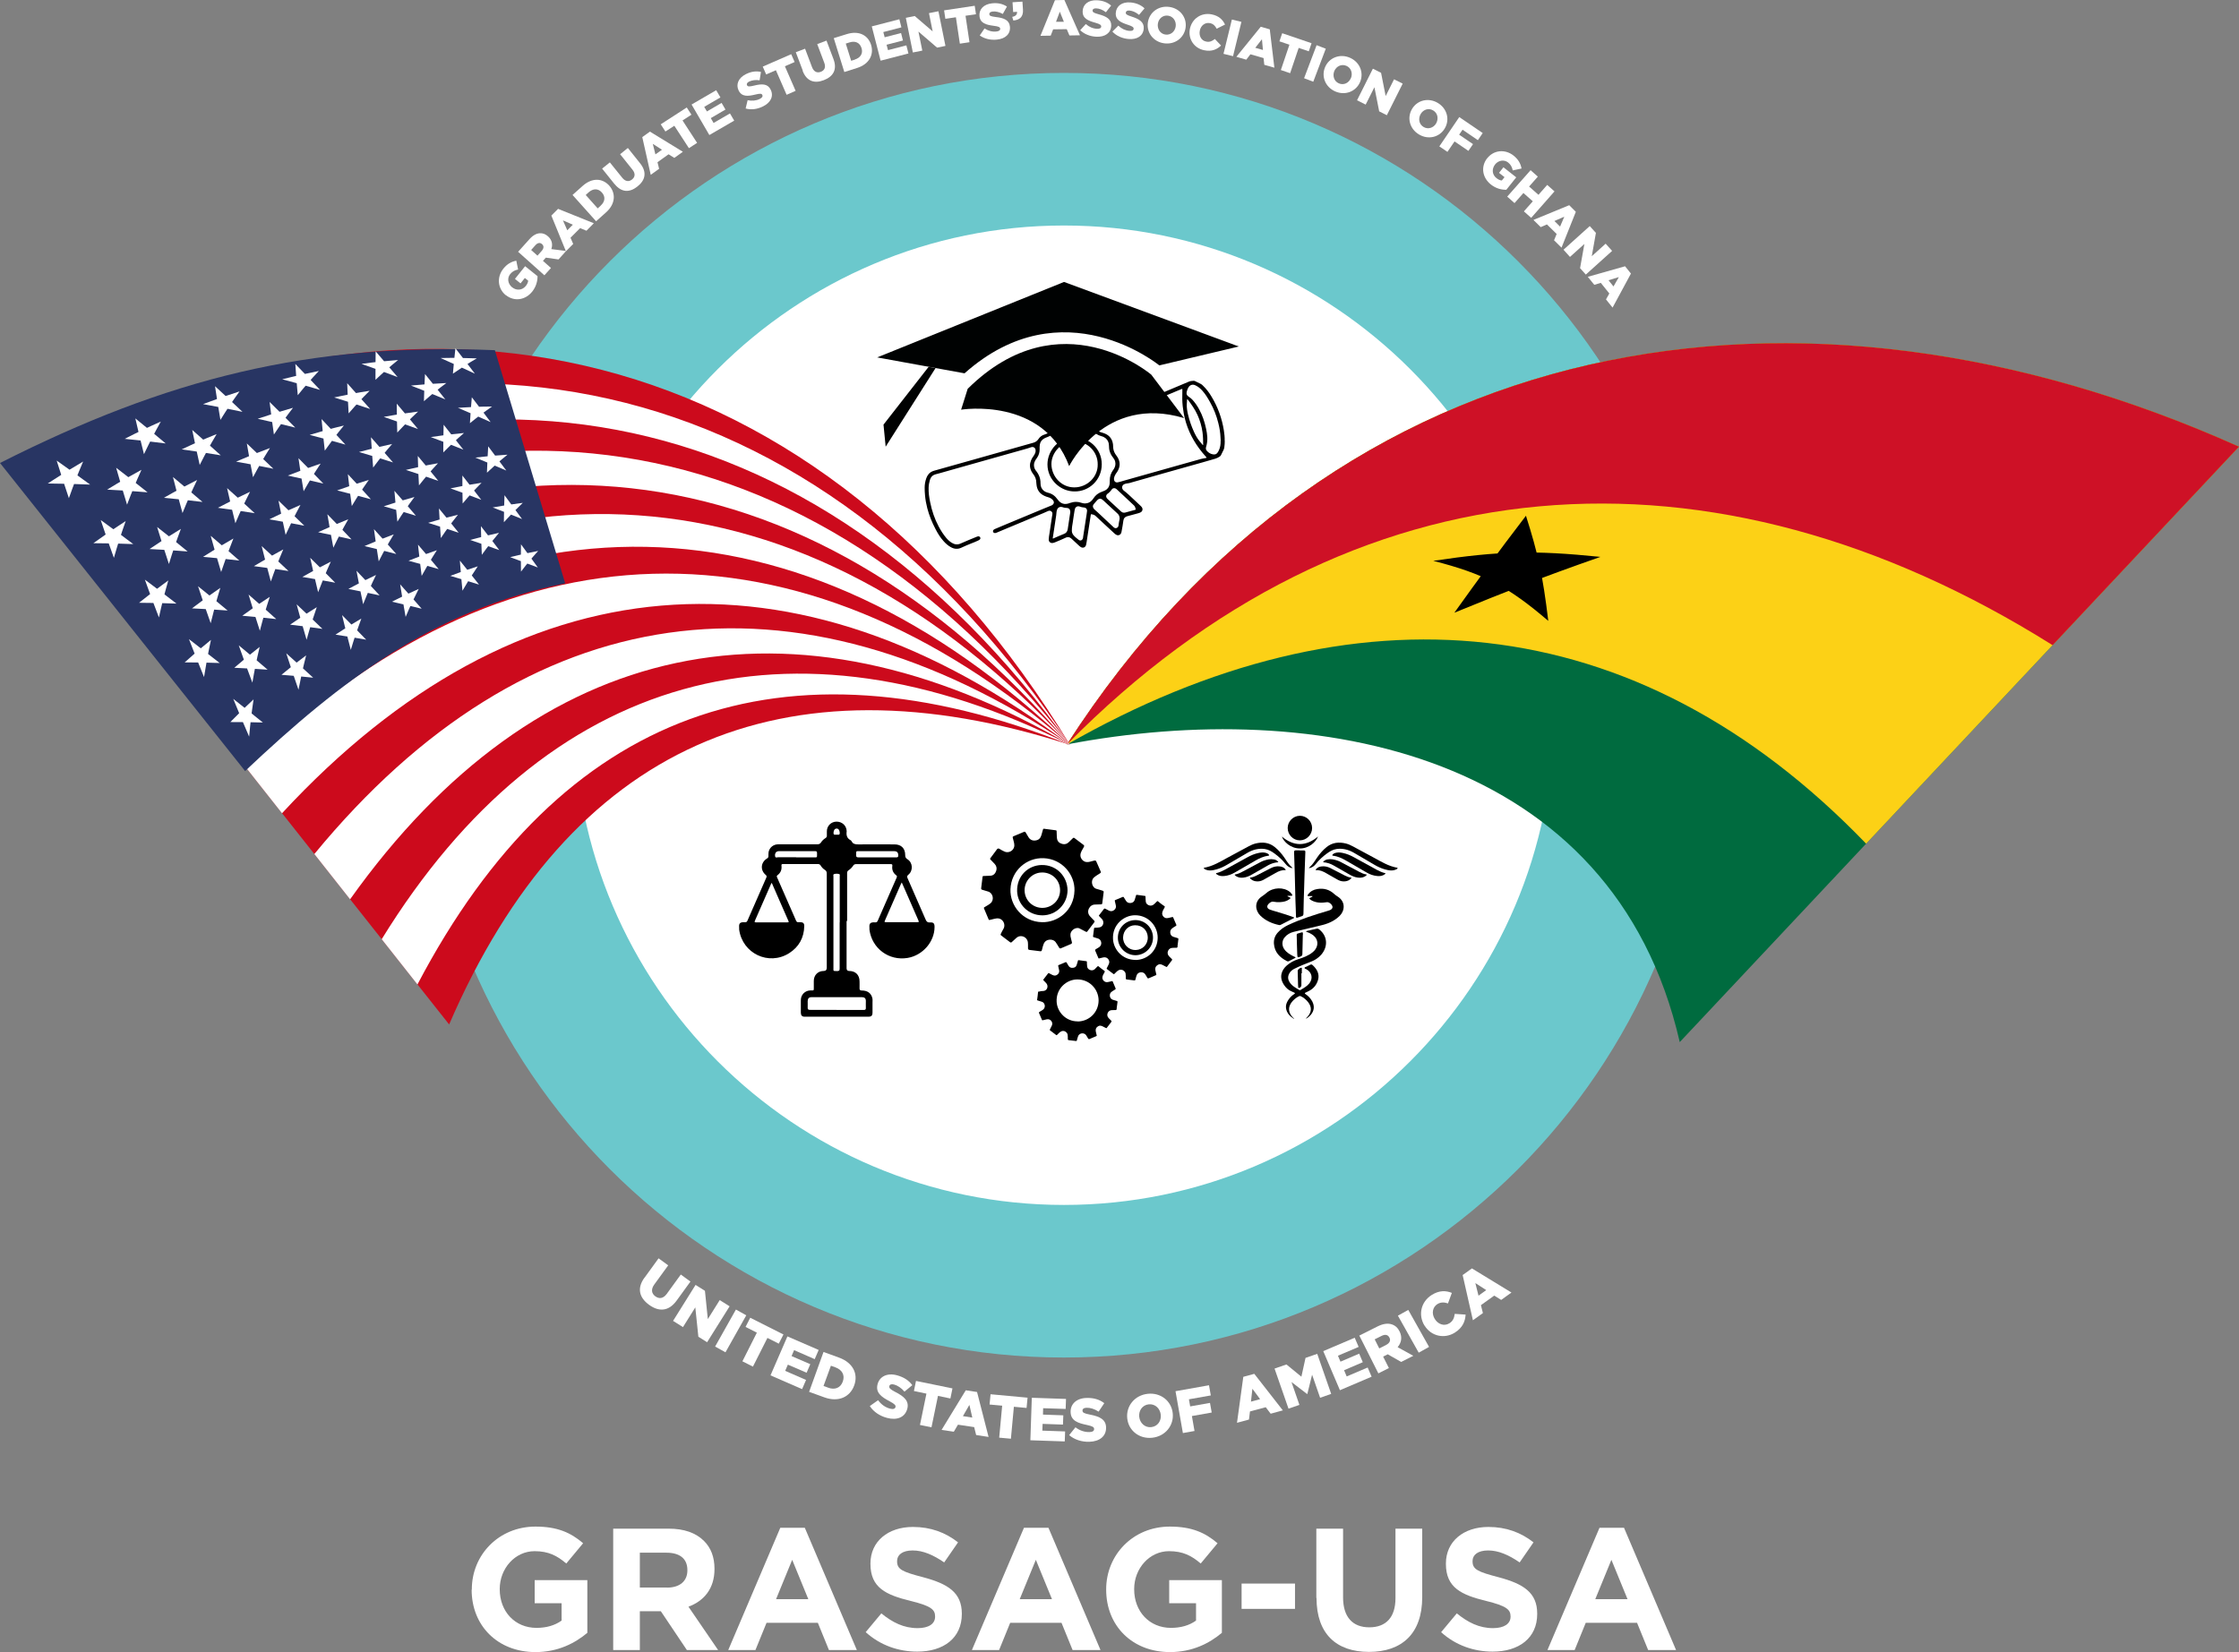 <svg xmlns="http://www.w3.org/2000/svg" id="Layer_2" data-name="Layer 2" viewBox="0 0 248.66 183.52"><rect x="0" y="0" width="248.66" height="183.52" fill="#808080" stroke="none"/><defs><style>      .cls-1 {        fill: #006b3f;      }      .cls-2 {        fill: #000202;      }      .cls-3 {        fill: #fff;      }      .cls-4 {        fill: #fcd116;      }      .cls-5 {        fill: #cc0a1c;      }      .cls-6 {        fill: #ce1126;      }      .cls-7 {        fill: #6bc8cc;      }      .cls-8 {        fill: #283563;      }    </style></defs><g id="Layer_1-2" data-name="Layer 1"><circle class="cls-3" cx="119.43" cy="79.87" r="64.66"></circle><path class="cls-7" d="M118.16,150.8c-39.34,0-71.35-32.01-71.35-71.35S78.82,8.1,118.16,8.1s71.35,32.01,71.35,71.35-32.01,71.35-71.35,71.35Zm0-125.75c-29.99,0-54.4,24.4-54.4,54.4s24.4,54.4,54.4,54.4,54.4-24.4,54.4-54.4-24.4-54.4-54.4-54.4Z"></path><g><path class="cls-1" d="M118.5,82.69c29.92-46.51,81.4-54.94,130.16-33.07-20.7,22.05-41.41,44.1-62.11,66.14-7.39-32.23-40.39-38.35-68.05-33.07h0Z"></path><path class="cls-4" d="M118.5,82.69c29.92-46.51,81.4-54.94,130.16-33.07-13.8,14.7-27.61,29.4-41.41,44.1-25.66-26.62-57-29.17-88.75-11.02h0Z"></path><path class="cls-6" d="M118.5,82.69c29.92-46.51,81.4-54.94,130.16-33.07-6.9,7.35-13.8,14.7-20.7,22.05-37.73-23.69-77.8-21.11-109.46,11.02h0Z"></path><path d="M169.47,57.29c1.34,4.21,1.86,6.56,2.48,11.68-4.5-3.85-7.18-5.24-12.77-6.67,7.36-1.1,11.14-1.19,18.56-.44-7.05,2.47-10.24,3.77-16.22,6.2,2.87-4,4.44-6.17,7.95-10.77Z"></path></g><g><path class="cls-5" d="M1.23,52.27c45.4-25.79,90.47-14.16,117.6,30.47,0,0,0,0,0,0-32-10.31-55.59,.13-68.95,31.06C33.66,93.29,17.45,72.78,1.23,52.27Z"></path><path class="cls-3" d="M118.83,82.74C91.03,40.63,48.1,30.98,4.9,56.91c1.59,2.01,2.38,3.02,3.97,5.03,40.48-26.26,81.85-18.51,109.96,20.81h0Z"></path><path class="cls-3" d="M118.83,82.74C90.05,45.87,50.87,39.9,12.38,66.38c1.59,2.01,2.38,3.02,3.97,5.03,35.75-26.86,73.42-22.72,102.47,11.34h0Z"></path><path class="cls-3" d="M118.83,82.74c-29.28-31.59-65.63-34.1-98.96-6.9,1.59,2.01,2.38,3.02,3.97,5.03,30.94-27.48,65.12-26.81,94.99,1.87h0Z"></path><path class="cls-3" d="M118.83,82.74c-30.06-26.22-62.98-25.31-91.48,2.57,1.59,2.01,2.38,3.02,3.97,5.03,26.13-28.24,57.03-30.74,87.51-7.59h0Z"></path><path class="cls-3" d="M118.83,82.74c-30.64-20.66-60.31-16.57-83.92,12.13,1.59,2.01,2.38,3.02,3.97,5.03,20.79-29.22,49.14-35.08,79.95-17.15h0Z"></path><path class="cls-3" d="M118.83,82.74c-30.96-15.54-58.16-8.09-76.44,21.59,1.59,2.01,2.38,3.02,3.97,5.03,15.96-30.43,40.61-39.32,72.46-26.62h0Z"></path><path class="cls-8" d="M0,51.43c18.54-9.37,34.3-13.38,54.96-12.53,3.12,10.36,4.68,15.54,7.81,25.9-14.68,2.96-24.95,10.83-35.55,20.85C18.14,74.25,9.07,62.84,0,51.43Z"></path><g><g id="s18"><g id="s9"><g id="s5"><g id="s4"><path id="s" class="cls-3" d="M6.29,51.16c1.51,1.07,2.25,1.6,3.72,2.67-1.85-.08-2.79-.1-4.71-.12,1.56-1.02,2.35-1.51,3.93-2.44-.67,1.59-.99,2.41-1.58,4.07-.56-1.68-.84-2.52-1.36-4.19Z"></path><path id="s-2" data-name="s" class="cls-3" d="M11.19,57.77c1.47,1.06,2.19,1.6,3.61,2.67-1.75-.07-2.63-.09-4.43-.1,1.43-1.03,2.14-1.52,3.59-2.46-.56,1.6-.83,2.42-1.31,4.09-.61-1.68-.9-2.52-1.46-4.19Z"></path><path id="s-3" data-name="s" class="cls-3" d="M16.09,64.39c1.42,1.06,2.13,1.59,3.51,2.66-1.64-.06-2.47-.08-4.16-.09,1.29-1.03,1.94-1.53,3.25-2.48-.46,1.61-.67,2.44-1.04,4.11-.65-1.68-.96-2.52-1.56-4.2Z"></path><path id="s-4" data-name="s" class="cls-3" d="M20.99,71c1.38,1.06,2.06,1.59,3.41,2.65-1.53-.05-2.31-.07-3.89-.07,1.15-1.04,1.74-1.54,2.92-2.5-.35,1.62-.5,2.45-.77,4.13-.69-1.69-1.02-2.53-1.67-4.2Z"></path></g><path id="s-5" data-name="s" class="cls-3" d="M25.89,77.62c1.34,1.06,2,1.58,3.3,2.64-1.42-.04-2.14-.05-3.61-.05,1.02-1.04,1.53-1.55,2.58-2.52-.24,1.63-.34,2.46-.49,4.14-.73-1.69-1.09-2.53-1.77-4.21Z"></path></g><g id="s4-2" data-name="s4"><path id="s-6" data-name="s" class="cls-3" d="M12.9,51.96c1.42,1.09,2.12,1.64,3.49,2.73-1.77-.15-2.67-.21-4.49-.3,1.51-.93,2.28-1.36,3.81-2.2-.68,1.51-1,2.29-1.6,3.87-.5-1.64-.75-2.46-1.21-4.1Z"></path><path id="s-7" data-name="s" class="cls-3" d="M17.45,58.54c1.38,1.08,2.06,1.63,3.39,2.72-1.66-.13-2.51-.19-4.23-.27,1.38-.94,2.08-1.39,3.48-2.24-.57,1.53-.84,2.31-1.33,3.9-.55-1.65-.81-2.47-1.31-4.11Z"></path><path id="s-8" data-name="s" class="cls-3" d="M21.99,65.12c1.34,1.08,2,1.62,3.29,2.7-1.56-.12-2.35-.16-3.96-.24,1.25-.95,1.88-1.41,3.15-2.28-.47,1.54-.68,2.33-1.07,3.93-.59-1.65-.87-2.48-1.41-4.12Z"></path><path id="s-9" data-name="s" class="cls-3" d="M26.53,71.7c1.3,1.07,1.93,1.61,3.19,2.69-1.45-.1-2.19-.14-3.7-.21,1.12-.96,1.68-1.43,2.82-2.32-.37,1.56-.53,2.35-.81,3.97-.63-1.66-.93-2.48-1.51-4.13Z"></path></g></g><g id="s9-2" data-name="s9"><g id="s5-2" data-name="s5"><g id="s4-3" data-name="s4"><path id="s-10" data-name="s" class="cls-3" d="M15.02,46.47c1.37,1.11,2.05,1.67,3.38,2.79-1.79-.23-2.7-.33-4.55-.51,1.6-.82,2.4-1.2,4.01-1.92-.78,1.41-1.16,2.14-1.87,3.62-.41-1.6-.6-2.4-.96-3.98Z"></path><path id="s-11" data-name="s" class="cls-3" d="M19.21,52.99c1.33,1.11,1.99,1.66,3.28,2.77-1.69-.21-2.55-.3-4.29-.46,1.47-.84,2.21-1.23,3.69-1.98-.68,1.43-1.01,2.17-1.62,3.67-.45-1.61-.66-2.41-1.06-4Z"></path><path id="s-12" data-name="s" class="cls-3" d="M23.4,59.52c1.29,1.1,1.93,1.65,3.18,2.75-1.59-.19-2.39-.27-4.03-.41,1.34-.86,2.01-1.26,3.37-2.04-.58,1.46-.85,2.2-1.36,3.72-.49-1.61-.72-2.42-1.16-4.02Z"></path><path id="s-13" data-name="s" class="cls-3" d="M27.6,66.04c1.25,1.09,1.87,1.64,3.08,2.73-1.48-.16-2.24-.24-3.77-.37,1.21-.88,1.82-1.3,3.05-2.1-.48,1.48-.7,2.23-1.1,3.77-.52-1.62-.78-2.43-1.26-4.04Z"></path></g><path id="s-14" data-name="s" class="cls-3" d="M31.79,72.57c1.21,1.08,1.81,1.63,2.99,2.71-1.38-.14-2.09-.21-3.52-.32,1.08-.9,1.63-1.33,2.74-2.16-.38,1.5-.55,2.27-.85,3.82-.56-1.63-.84-2.44-1.36-4.05Z"></path></g><g id="s4-4" data-name="s4"><path id="s-15" data-name="s" class="cls-3" d="M21.36,47.77c1.28,1.13,1.92,1.69,3.16,2.81-1.71-.28-2.57-.42-4.34-.66,1.55-.73,2.32-1.07,3.88-1.7-.79,1.33-1.16,2.02-1.88,3.43-.35-1.56-.52-2.34-.83-3.88Z"></path><path id="s-16" data-name="s" class="cls-3" d="M25.22,54.22c1.25,1.12,1.86,1.67,3.07,2.79-1.61-.26-2.43-.38-4.09-.6,1.42-.75,2.14-1.11,3.57-1.78-.69,1.36-1.02,2.06-1.63,3.49-.39-1.57-.57-2.35-.92-3.9Z"></path><path id="s-17" data-name="s" class="cls-3" d="M29.07,60.67c1.21,1.11,1.8,1.66,2.97,2.76-1.51-.23-2.28-.34-3.84-.54,1.3-.78,1.95-1.15,3.26-1.86-.59,1.39-.87,2.1-1.38,3.56-.43-1.58-.63-2.36-1.02-3.93Z"></path><path id="s-18" data-name="s" class="cls-3" d="M32.93,67.12c1.17,1.1,1.75,1.64,2.88,2.74-1.41-.2-2.13-.3-3.59-.47,1.17-.81,1.76-1.2,2.96-1.94-.49,1.42-.72,2.14-1.13,3.62-.47-1.59-.69-2.38-1.11-3.95Z"></path></g></g></g><g id="s18-2" data-name="s18"><g id="s9-3" data-name="s9"><g id="s5-3" data-name="s5"><g id="s4-5" data-name="s4"><path id="s-19" data-name="s" class="cls-3" d="M23.88,42.9c1.24,1.14,1.85,1.71,3.05,2.85-1.72-.36-2.6-.54-4.38-.86,1.62-.61,2.43-.89,4.05-1.41-.88,1.23-1.31,1.86-2.12,3.16-.26-1.51-.38-2.26-.6-3.74Z"></path><path id="s-20" data-name="s" class="cls-3" d="M27.4,49.25c1.2,1.13,1.79,1.7,2.96,2.82-1.63-.33-2.45-.49-4.14-.79,1.5-.65,2.25-.95,3.76-1.51-.79,1.26-1.17,1.91-1.88,3.24-.3-1.52-.44-2.27-.69-3.77Z"></path><path id="s-21" data-name="s" class="cls-3" d="M30.93,55.61c1.16,1.12,1.74,1.68,2.87,2.79-1.53-.3-2.31-.44-3.89-.71,1.38-.68,2.07-1,3.46-1.6-.69,1.29-1.02,1.96-1.65,3.32-.33-1.53-.49-2.29-.79-3.8Z"></path><path id="s-22" data-name="s" class="cls-3" d="M34.46,61.97c1.13,1.11,1.68,1.66,2.77,2.76-1.44-.27-2.17-.4-3.65-.64,1.26-.72,1.89-1.05,3.16-1.7-.6,1.33-.88,2.01-1.41,3.4-.37-1.54-.55-2.31-.88-3.83Z"></path></g><path id="s-23" data-name="s" class="cls-3" d="M37.99,68.33c1.09,1.1,1.63,1.64,2.68,2.73-1.34-.24-2.02-.35-3.41-.56,1.14-.75,1.71-1.11,2.87-1.79-.5,1.36-.74,2.05-1.17,3.48-.41-1.55-.6-2.32-.97-3.86Z"></path></g><g id="s4-6" data-name="s4"><path id="s-24" data-name="s" class="cls-3" d="M29.94,44.65c1.16,1.14,1.73,1.71,2.85,2.85-1.64-.41-2.48-.61-4.17-.98,1.57-.53,2.35-.77,3.92-1.22-.88,1.15-1.3,1.74-2.12,2.97-.21-1.46-.3-2.19-.48-3.63Z"></path><path id="s-25" data-name="s" class="cls-3" d="M33.15,50.9c1.12,1.13,1.67,1.69,2.76,2.82-1.55-.37-2.34-.55-3.94-.89,1.45-.57,2.18-.84,3.64-1.33-.79,1.19-1.17,1.8-1.89,3.07-.25-1.47-.36-2.21-.57-3.66Z"></path><path id="s-26" data-name="s" class="cls-3" d="M36.37,57.14c1.09,1.12,1.62,1.67,2.67,2.78-1.46-.33-2.2-.5-3.71-.8,1.33-.61,2-.9,3.35-1.44-.7,1.23-1.03,1.86-1.66,3.16-.28-1.49-.41-2.23-.66-3.69Z"></path><path id="s-27" data-name="s" class="cls-3" d="M39.58,63.39c1.05,1.1,1.57,1.65,2.58,2.75-1.37-.3-2.06-.44-3.47-.72,1.22-.66,1.83-.97,3.07-1.55-.61,1.26-.89,1.91-1.43,3.25-.32-1.5-.47-2.25-.74-3.73Z"></path></g></g><g id="s9-4" data-name="s9"><g id="s5-4" data-name="s5"><g id="s4-7" data-name="s4"><path id="s-28" data-name="s" class="cls-3" d="M32.8,40.43c1.11,1.15,1.66,1.73,2.74,2.88-1.65-.49-2.49-.73-4.2-1.18,1.63-.41,2.44-.59,4.07-.92-.96,1.03-1.43,1.57-2.34,2.69-.13-1.4-.18-2.09-.27-3.47Z"></path><path id="s-29" data-name="s" class="cls-3" d="M35.71,46.55c1.08,1.14,1.61,1.71,2.65,2.84-1.56-.45-2.36-.66-3.97-1.08,1.52-.46,2.28-.67,3.8-1.04-.88,1.08-1.3,1.64-2.12,2.79-.16-1.41-.23-2.12-.36-3.51Z"></path><path id="s-30" data-name="s" class="cls-3" d="M38.62,52.66c1.04,1.12,1.56,1.68,2.57,2.8-1.47-.4-2.22-.6-3.75-.98,1.4-.51,2.11-.74,3.52-1.17-.79,1.12-1.17,1.7-1.89,2.9-.2-1.43-.28-2.14-.44-3.55Z"></path><path id="s-31" data-name="s" class="cls-3" d="M41.53,58.78c1.01,1.11,1.51,1.66,2.48,2.76-1.39-.36-2.09-.54-3.53-.88,1.29-.56,1.94-.81,3.25-1.3-.7,1.16-1.04,1.76-1.67,3-.23-1.44-.34-2.16-.53-3.58Z"></path></g><path id="s-32" data-name="s" class="cls-3" d="M44.43,64.9c.98,1.09,1.45,1.64,2.4,2.72-1.3-.32-1.96-.47-3.3-.78,1.18-.6,1.77-.89,2.97-1.42-.61,1.21-.91,1.83-1.45,3.11-.26-1.46-.39-2.18-.61-3.62Z"></path></g><g id="s4-8" data-name="s4"><path id="s-33" data-name="s" class="cls-3" d="M38.57,42.58c1.03,1.15,1.54,1.72,2.54,2.85-1.57-.52-2.37-.78-4-1.28,1.58-.34,2.36-.49,3.94-.74-.96,.96-1.42,1.46-2.33,2.51-.08-1.35-.11-2.02-.16-3.34Z"></path><path id="s-34" data-name="s" class="cls-3" d="M41.19,48.56c1,1.13,1.49,1.69,2.46,2.81-1.49-.48-2.24-.71-3.78-1.16,1.47-.39,2.2-.57,3.68-.89-.87,1.01-1.3,1.53-2.11,2.62-.11-1.37-.16-2.04-.24-3.38Z"></path><path id="s-35" data-name="s" class="cls-3" d="M43.81,54.53c.97,1.11,1.45,1.66,2.38,2.76-1.4-.43-2.12-.64-3.57-1.05,1.36-.45,2.04-.65,3.41-1.03-.79,1.06-1.17,1.6-1.9,2.74-.15-1.38-.21-2.07-.33-3.43Z"></path><path id="s-36" data-name="s" class="cls-3" d="M46.42,60.5c.94,1.09,1.4,1.64,2.3,2.72-1.32-.38-1.99-.57-3.35-.93,1.25-.5,1.88-.74,3.15-1.17-.71,1.1-1.04,1.68-1.69,2.85-.18-1.4-.26-2.09-.41-3.47Z"></path></g></g></g><g id="s9-5" data-name="s9"><g id="s5-5" data-name="s5"><g id="s4-9" data-name="s4"><path id="s-37" data-name="s" class="cls-3" d="M41.72,39.03c.99,1.15,1.48,1.72,2.44,2.86-1.58-.6-2.38-.9-4.01-1.47,1.63-.22,2.44-.3,4.06-.43-1.03,.84-1.53,1.28-2.51,2.2,0-1.28,0-1.91,.02-3.16Z"></path><path id="s-38" data-name="s" class="cls-3" d="M44.06,44.84c.96,1.13,1.43,1.7,2.36,2.82-1.5-.55-2.26-.82-3.8-1.35,1.52-.28,2.29-.39,3.81-.59-.95,.89-1.41,1.36-2.31,2.33-.04-1.3-.05-1.94-.06-3.21Z"></path><path id="s-39" data-name="s" class="cls-3" d="M46.4,50.65c.93,1.11,1.39,1.67,2.28,2.77-1.42-.5-2.14-.74-3.6-1.22,1.42-.34,2.13-.49,3.56-.74-.87,.94-1.29,1.43-2.11,2.46-.07-1.32-.1-1.97-.13-3.26Z"></path><path id="s-40" data-name="s" class="cls-3" d="M48.73,56.46c.9,1.09,1.34,1.64,2.21,2.72-1.33-.45-2.01-.67-3.39-1.1,1.32-.4,1.98-.58,3.31-.9-.79,.99-1.17,1.51-1.9,2.59-.1-1.34-.14-2-.21-3.31Z"></path></g><path id="s-41" data-name="s" class="cls-3" d="M51.07,62.27c.87,1.07,1.29,1.61,2.13,2.67-1.25-.39-1.89-.59-3.19-.97,1.21-.46,1.83-.67,3.05-1.06-.71,1.05-1.05,1.59-1.7,2.71-.13-1.35-.19-2.03-.29-3.35Z"></path></g><g id="s4-10" data-name="s4"><path id="s-42" data-name="s" class="cls-3" d="M47.2,41.55c.92,1.13,1.37,1.7,2.26,2.82-1.5-.63-2.26-.94-3.82-1.54,1.57-.15,2.36-.21,3.93-.28-1.02,.76-1.52,1.17-2.49,2.02,.03-1.22,.06-1.83,.12-3.02Z"></path><path id="s-43" data-name="s" class="cls-3" d="M49.27,47.18c.89,1.11,1.33,1.67,2.19,2.77-1.42-.57-2.15-.85-3.62-1.4,1.47-.22,2.21-.31,3.69-.45-.94,.82-1.4,1.25-2.3,2.16,0-1.24,.01-1.86,.04-3.08Z"></path><path id="s-44" data-name="s" class="cls-3" d="M51.34,52.81c.86,1.09,1.28,1.63,2.11,2.71-1.35-.51-2.03-.77-3.42-1.27,1.38-.29,2.07-.41,3.45-.62-.87,.88-1.29,1.34-2.1,2.3-.03-1.27-.03-1.89-.03-3.13Z"></path><path id="s-45" data-name="s" class="cls-3" d="M53.41,58.45c.83,1.07,1.24,1.6,2.04,2.66-1.27-.46-1.92-.68-3.23-1.13,1.28-.35,1.92-.51,3.2-.79-.79,.94-1.17,1.42-1.91,2.44-.06-1.29-.08-1.92-.1-3.18Z"></path></g></g><g id="s5-6" data-name="s5"><g id="s4-11" data-name="s4"><path id="s-46" data-name="s" class="cls-3" d="M50.58,38.69c.88,1.13,1.31,1.7,2.16,2.82-1.5-.7-2.26-1.05-3.81-1.74,1.61-.03,2.42-.02,4.02,.04-1.08,.63-1.61,.98-2.65,1.7,.1-1.15,.15-1.71,.28-2.83Z"></path><path id="s-47" data-name="s" class="cls-3" d="M52.4,44.13c.85,1.11,1.27,1.66,2.09,2.76-1.43-.64-2.15-.96-3.63-1.59,1.52-.1,2.28-.13,3.79-.14-1.01,.7-1.5,1.07-2.46,1.85,.07-1.17,.11-1.75,.21-2.88Z"></path><path id="s-48" data-name="s" class="cls-3" d="M54.21,49.57c.82,1.09,1.23,1.63,2.02,2.7-1.35-.58-2.04-.87-3.44-1.44,1.43-.17,2.14-.23,3.57-.32-.94,.76-1.39,1.16-2.28,2,.04-1.19,.07-1.78,.14-2.94Z"></path><path id="s-49" data-name="s" class="cls-3" d="M56.03,55.01c.79,1.07,1.18,1.6,1.95,2.65-1.28-.52-1.93-.78-3.26-1.29,1.33-.24,2-.34,3.34-.51-.86,.82-1.28,1.25-2.1,2.15,.01-1.21,.03-1.81,.07-3Z"></path></g><path id="s-50" data-name="s" class="cls-3" d="M57.85,60.45c.77,1.04,1.14,1.56,1.88,2.59-1.21-.46-1.82-.69-3.07-1.15,1.24-.31,1.86-.45,3.11-.69-.79,.88-1.18,1.34-1.91,2.3-.02-1.24-.02-1.85,0-3.05Z"></path></g></g></g><g><path class="cls-3" d="M52.4,176.59v-.04c0-3.83,2.99-6.97,7.07-6.97,2.41,0,3.91,.66,5.29,1.85l-1.87,2.25c-1.02-.87-1.98-1.37-3.52-1.37-2.16,0-3.87,1.91-3.87,4.2v.04c0,2.46,1.69,4.28,4.08,4.28,1.1,0,2.04-.27,2.79-.81v-1.93h-2.99v-2.56h5.85v5.85c-1.39,1.17-3.29,2.14-5.76,2.14-4.2,0-7.09-2.93-7.09-6.93Z"></path><path class="cls-3" d="M68.1,169.81h6.16c1.71,0,3.02,.46,3.93,1.37,.77,.77,1.16,1.79,1.16,3.08v.04c0,2.18-1.17,3.54-2.89,4.18l3.29,4.81h-3.47l-2.89-4.31h-2.33v4.31h-2.96v-13.48Zm5.97,6.55c1.46,0,2.27-.75,2.27-1.91v-.04c0-1.29-.87-1.93-2.33-1.93h-2.95v3.87h3Z"></path><path class="cls-3" d="M86.65,169.71h2.73l5.78,13.58h-3.1l-1.23-3.02h-5.7l-1.23,3.02h-3.02l5.78-13.58Zm3.12,7.93l-1.79-4.37-1.79,4.37h3.58Z"></path><path class="cls-3" d="M96.13,181.32l1.75-2.1c1.23,1,2.48,1.64,4.03,1.64,1.23,0,1.94-.48,1.94-1.27v-.04c0-.75-.46-1.16-2.71-1.71-2.74-.67-4.47-1.46-4.47-4.12v-.04c0-2.45,1.95-4.06,4.72-4.06,1.98,0,3.62,.62,5.01,1.71l-1.54,2.23c-1.21-.83-2.35-1.33-3.5-1.33s-1.73,.5-1.73,1.17v.04c0,.9,.58,1.16,2.91,1.77,2.73,.73,4.28,1.69,4.28,4.04v.04c0,2.68-2.04,4.18-4.95,4.18-2.06,0-4.1-.69-5.72-2.16Z"></path><path class="cls-3" d="M113.71,169.71h2.73l5.78,13.58h-3.1l-1.23-3.02h-5.7l-1.23,3.02h-3.02l5.78-13.58Zm3.12,7.93l-1.79-4.37-1.79,4.37h3.58Z"></path><path class="cls-3" d="M122.85,176.59v-.04c0-3.83,2.98-6.97,7.07-6.97,2.41,0,3.91,.66,5.3,1.85l-1.87,2.25c-1.02-.87-1.98-1.37-3.52-1.37-2.16,0-3.87,1.91-3.87,4.2v.04c0,2.46,1.69,4.28,4.08,4.28,1.1,0,2.04-.27,2.79-.81v-1.93h-2.98v-2.56h5.85v5.85c-1.39,1.17-3.29,2.14-5.76,2.14-4.2,0-7.09-2.93-7.09-6.93Z"></path><path class="cls-3" d="M137.89,175.91h5.93v2.81h-5.93v-2.81Z"></path><path class="cls-3" d="M146.19,177.51v-7.7h2.97v7.63c0,2.21,1.08,3.33,2.91,3.33s2.91-1.08,2.91-3.24v-7.72h2.97v7.61c0,4.08-2.29,6.08-5.91,6.08s-5.83-2-5.83-5.99Z"></path><path class="cls-3" d="M160.04,181.32l1.75-2.1c1.23,1,2.48,1.64,4.02,1.64,1.23,0,1.95-.48,1.95-1.27v-.04c0-.75-.46-1.16-2.71-1.71-2.73-.67-4.47-1.46-4.47-4.12v-.04c0-2.45,1.95-4.06,4.72-4.06,1.98,0,3.62,.62,5.01,1.71l-1.54,2.23c-1.21-.83-2.35-1.33-3.5-1.33s-1.73,.5-1.73,1.17v.04c0,.9,.58,1.16,2.91,1.77,2.73,.73,4.27,1.69,4.27,4.04v.04c0,2.68-2.04,4.18-4.95,4.18-2.06,0-4.1-.69-5.72-2.16Z"></path><path class="cls-3" d="M177.63,169.71h2.73l5.78,13.58h-3.1l-1.23-3.02h-5.7l-1.23,3.02h-3.02l5.78-13.58Zm3.12,7.93l-1.79-4.37-1.79,4.37h3.58Z"></path></g><g><g><path d="M136.02,48.94c0,.24-.01,.5-.05,.76-.01,.09-.04,.18-.08,.27-.1,.2-.19,.39-.29,.59-.03,.06-.08,.11-.13,.15-.15,.11-.32,.18-.49,.24-.45,.14-.9,.26-1.35,.39-1.49,.42-2.99,.84-4.48,1.26-1.24,.35-2.49,.7-3.73,1.06-.12,.03-.24,.04-.36,.06-.08,.02-.16,.04-.23,.08-.22,.12-.27,.38-.13,.58,.04,.06,.09,.11,.15,.15,.18,.13,.34,.28,.51,.43,.42,.39,.85,.79,1.27,1.19,.06,.06,.12,.11,.17,.18,.15,.2,.1,.46-.12,.58-.1,.06-.22,.09-.33,.12-.38,.1-.77,.21-1.15,.31-.26,.07-.4,.22-.44,.49-.05,.39-.12,.78-.19,1.16-.01,.08-.03,.16-.06,.23-.08,.2-.29,.29-.49,.21-.1-.04-.18-.11-.26-.18-.35-.33-.71-.66-1.06-.98-.34-.32-.69-.64-1.03-.96-.13-.12-.29-.16-.45-.19-.05-.01-.07,.02-.08,.07-.03,.2-.06,.39-.09,.59-.13,.83-.26,1.66-.38,2.48-.02,.1-.03,.2-.06,.3-.09,.26-.34,.35-.58,.21-.11-.07-.2-.16-.3-.25-.24-.22-.48-.44-.72-.67-.13-.12-.27-.2-.45-.18-.08,0-.16,.03-.23,.07-.38,.18-.77,.34-1.16,.5-.07,.03-.15,.06-.23,.07-.24,.06-.48-.11-.47-.38,0-.22,.05-.44,.08-.66,.09-.62,.19-1.25,.28-1.87,.01-.08,.03-.15,.04-.23,.02-.11,.02-.21-.05-.3-.1-.14-.26-.18-.43-.1-.18,.07-.35,.15-.52,.23-1.36,.57-2.71,1.13-4.07,1.7-.37,.16-.75,.31-1.12,.47-.07,.03-.14,.05-.21,.04-.09-.01-.15-.05-.18-.14-.03-.09,0-.16,.06-.22,.06-.06,.15-.09,.22-.12,.36-.15,.72-.3,1.09-.46,1.39-.58,2.79-1.16,4.18-1.74,.29-.12,.58-.24,.88-.36,.06-.02,.12-.05,.17-.09,.18-.14,.2-.35,.05-.52-.14-.17-.33-.27-.54-.33-.15-.04-.29-.09-.43-.16-.53-.25-.81-.68-.86-1.26,0-.06-.02-.13-.02-.19,0-.36-.12-.67-.33-.94-.15-.19-.27-.41-.33-.64-.11-.43,0-.82,.22-1.19,.04-.07,.09-.13,.13-.19,.08-.11,.14-.22,.19-.35,.04-.1,.05-.2,.04-.3-.02-.27-.24-.42-.5-.33-.53,.19-1.09,.32-1.63,.48-1.85,.53-3.71,1.04-5.57,1.57-.99,.28-1.98,.56-2.97,.84-.14,.04-.27,.07-.41,.11-.33,.08-.55,.29-.65,.61-.09,.29-.14,.58-.15,.88-.02,.55,.06,1.08,.17,1.61,.19,.95,.49,1.85,.95,2.71,.24,.45,.52,.89,.85,1.28,.18,.21,.38,.39,.61,.53,.31,.19,.63,.23,.96,.08,.58-.26,1.17-.5,1.76-.74,.06-.03,.13-.05,.2-.06,.1-.01,.19,.03,.23,.12,.04,.09,.02,.18-.07,.25-.04,.03-.1,.06-.15,.09-.26,.13-.54,.23-.81,.34-.36,.15-.72,.29-1.07,.46-.4,.19-.79,.15-1.16-.06-.31-.17-.57-.4-.8-.66-.37-.4-.65-.86-.9-1.34-.39-.74-.71-1.52-.92-2.33-.12-.47-.21-.95-.25-1.43-.02-.28-.05-.57-.04-.85,0-.35,.06-.7,.18-1.04,.05-.13,.1-.25,.18-.36,.16-.25,.4-.4,.68-.48,1.47-.41,2.94-.83,4.41-1.24,1.38-.39,2.76-.78,4.14-1.17,.83-.23,1.65-.47,2.48-.7,.24-.07,.42-.19,.56-.4,.17-.26,.41-.44,.71-.52,.41-.12,.71-.36,.95-.72,.3-.45,.73-.66,1.27-.67,.16,0,.32,.03,.48,.09,.16,.06,.33,.09,.5,.1,.19,0,.38-.02,.56-.1,.17-.07,.35-.12,.54-.13,.16,0,.33,0,.48,.07,.22,.09,.42,.06,.62-.03,1.6-.67,3.21-1.34,4.81-2.01,.1-.04,.2-.08,.3-.12,.06-.02,.12-.04,.19-.03,.09,.01,.15,.07,.17,.15,.02,.08,0,.15-.07,.21-.05,.04-.1,.06-.16,.09-.4,.17-.8,.34-1.21,.51-1.14,.47-2.27,.95-3.41,1.42-.06,.02-.12,.05-.18,.08-.25,.13-.22,.4-.09,.54,.13,.13,.27,.23,.44,.29,.08,.03,.15,.05,.23,.07,.15,.05,.3,.1,.44,.18,.44,.25,.66,.64,.72,1.13,.02,.15,0,.3,.03,.45,.04,.27,.15,.52,.32,.74,.11,.14,.21,.3,.28,.47,.18,.45,.12,.87-.11,1.28-.06,.11-.14,.21-.21,.31-.1,.15-.17,.32-.2,.5,0,.04-.01,.09,0,.13,.02,.23,.19,.36,.41,.32,.22-.04,.42-.11,.63-.17,2.14-.6,4.28-1.21,6.42-1.81,.74-.21,1.47-.41,2.21-.62,.17-.05,.34-.06,.51-.1,.12-.03,.13-.03,.04-.13-.27-.3-.53-.61-.77-.94-.86-1.17-1.45-2.47-1.71-3.91-.09-.51-.15-1.03-.16-1.56,0-.34,.01-.68,.01-1.02,0-.02,0-.04,0-.06,0-.06-.01-.07-.07-.05-.17,.07-.34,.14-.51,.21-.67,.28-1.34,.56-2.01,.84-.07,.03-.14,.06-.22,.06-.1,0-.16-.04-.2-.13-.03-.08-.01-.15,.06-.22,.05-.04,.11-.07,.17-.1,.85-.36,1.7-.71,2.54-1.07,.32-.13,.64-.26,.95-.4,.18-.08,.37-.09,.56-.1,.05,0,.1,.01,.15,.04,.21,.1,.42,.2,.63,.31,.09,.04,.16,.11,.23,.18,.39,.37,.71,.8,.98,1.26,.69,1.15,1.14,2.4,1.35,3.72,.06,.38,.1,.76,.09,1.17Zm-15.52,6.98c.24,0,.44-.07,.63-.21,.12-.1,.22-.22,.3-.34,.09-.14,.2-.27,.33-.39,.18-.15,.38-.27,.61-.35,.12-.04,.24-.09,.36-.15,.28-.15,.45-.38,.5-.69,.02-.15,.02-.29,.02-.44,0-.41,.12-.79,.36-1.12,.03-.04,.06-.08,.09-.13,.16-.25,.22-.53,.15-.82-.04-.16-.12-.3-.22-.43-.17-.21-.3-.43-.38-.69-.07-.21-.09-.43-.09-.65,0-.32-.11-.6-.36-.82-.14-.11-.29-.19-.46-.23-.45-.12-.82-.36-1.09-.74-.05-.07-.11-.13-.16-.19-.24-.24-.52-.36-.86-.3-.14,.02-.28,.07-.42,.11-.25,.08-.51,.13-.78,.09-.16-.02-.31-.06-.46-.11-.26-.08-.52-.09-.77,.01-.23,.09-.39,.26-.52,.46-.23,.38-.57,.63-.98,.77-.11,.04-.22,.08-.32,.14-.28,.15-.45,.38-.5,.7-.03,.17-.02,.35-.02,.52,0,.33-.09,.64-.28,.92-.06,.09-.12,.17-.18,.26-.19,.32-.23,.65-.07,1,.05,.11,.13,.2,.2,.29,.18,.24,.31,.51,.38,.81,.04,.17,.05,.35,.05,.53,0,.15,.03,.3,.09,.44,.15,.31,.4,.48,.72,.56,.45,.1,.8,.35,1.06,.72,.06,.08,.12,.16,.19,.23,.22,.22,.48,.33,.79,.3,.15-.01,.29-.06,.42-.11,.23-.08,.46-.12,.7-.12,.19,0,.37,.04,.55,.1,.14,.04,.28,.08,.42,.08Zm15.07-6.96c0-.09-.01-.21-.02-.33-.02-.56-.11-1.11-.25-1.65-.2-.81-.5-1.57-.91-2.3-.25-.45-.51-.89-.85-1.27-.22-.25-.47-.46-.77-.6-.32-.16-.62-.06-.8,.25-.08,.14-.13,.29-.17,.44-.07,.26,0,.43,.22,.57,.16,.1,.3,.22,.43,.36,.28,.31,.52,.66,.72,1.03,.37,.67,.61,1.39,.77,2.14,.07,.31,.12,.63,.14,.95,.02,.37-.02,.73-.13,1.08-.05,.17-.04,.32,.08,.45,.18,.21,.4,.34,.67,.39,.27,.05,.43-.03,.57-.26,.04-.06,.07-.13,.1-.19,.15-.32,.2-.67,.19-1.05Zm-11.23,8.59c0-.22-.1-.4-.27-.54-.44-.4-.88-.8-1.31-1.21-.12-.11-.23-.23-.36-.32-.17-.12-.33-.11-.49,.03-.03,.02-.05,.05-.08,.08-.11,.14-.23,.27-.35,.4-.14,.15-.14,.34-.01,.51,.03,.03,.06,.07,.09,.1,.12,.12,.25,.23,.38,.34,.43,.4,.85,.8,1.28,1.2,.16,.15,.31,.29,.47,.44,.15,.14,.34,.12,.47-.04,.04-.05,.05-.11,.06-.17,.03-.22,.06-.43,.11-.65,.01-.05,.02-.1,.02-.16Zm-5.3,1.32c-.02,.2,.03,.4,.18,.58,.17,.2,.37,.36,.58,.52,.18,.14,.4,.05,.46-.16,.02-.05,.03-.11,.03-.17,.13-.84,.26-1.68,.39-2.52,.02-.13,.04-.26,.05-.38,0-.2-.12-.34-.31-.36-.17-.02-.34-.04-.5-.11-.03-.01-.06-.01-.08-.02-.17-.05-.38,.05-.45,.25-.02,.07-.04,.14-.05,.21-.07,.46-.15,.92-.21,1.38-.04,.25-.09,.49-.09,.78Zm-.18-2.01c0-.27-.13-.41-.36-.44-.02,0-.04,0-.06,0-.13,0-.25-.02-.37-.06-.03-.01-.06-.02-.09-.03-.29-.07-.5,.04-.6,.33-.02,.06-.03,.12-.04,.18-.02,.13-.02,.27-.04,.4-.12,.82-.25,1.64-.37,2.46,0,.04-.04,.09,0,.11,.04,.03,.08-.01,.12-.03,.38-.16,.75-.33,1.13-.48,.24-.09,.36-.27,.4-.52,.07-.46,.14-.93,.21-1.39,.03-.19,.06-.38,.08-.53Zm5.96,.09c.06,0,.11,0,.17-.02,.1-.03,.19-.05,.29-.08,.26-.07,.52-.14,.77-.21,.04-.01,.09-.02,.08-.08-.04-.15-.07-.3-.2-.42-.44-.4-.88-.82-1.31-1.23-.19-.18-.39-.36-.59-.55-.06-.05-.12-.1-.19-.12-.15-.03-.28,0-.37,.13-.13,.19-.29,.36-.48,.49-.01,0-.02,.02-.03,.02-.13,.13-.15,.3-.04,.45,.04,.06,.09,.1,.14,.15,.33,.31,.66,.61,.99,.92,.16,.15,.32,.3,.48,.44,.08,.07,.18,.11,.29,.11Zm7.03-12.59s-.02,.03-.02,.05c0,.17-.02,.35-.03,.52-.01,.38,.05,.75,.14,1.12,.16,.67,.38,1.31,.67,1.94,.17,.36,.36,.72,.62,1.03,.11,.13,.21,.26,.32,.38,.02,.02,.02,.05,.07,.04,0-.02,0-.03,0-.05,0-.45-.01-.91-.07-1.36-.09-.68-.28-1.32-.56-1.94-.28-.62-.67-1.16-1.07-1.7-.01-.02-.03-.04-.06-.04Z"></path><path d="M119.36,54.59c-1.56,.02-3.03-1.28-3.03-3,0-1.58,1.29-3.03,3.01-3.02,1.53,0,3.02,1.21,3.02,3,0,1.77-1.43,3.04-3.01,3.02Zm2.55-3c.02-1.39-1.11-2.57-2.6-2.58-1.42,0-2.55,1.27-2.54,2.55,.01,1.35,1.09,2.59,2.55,2.58,1.42,0,2.62-1.16,2.59-2.55Z"></path></g><g><path class="cls-2" d="M97.4,39.71l20.77-8.39,19.41,7.17-8.83,2.1s-10.71-8.83-21.63,.88l-9.71-1.77Z"></path><path class="cls-2" d="M131.5,46.44l-3.64-4.82s-10.09-8.62-20.39,1.57l-.73,2.32s9.11-1.49,12,6.27c0,0,3.9-7.98,12.75-5.34Z"></path><polygon class="cls-2" points="103.9 40.89 98.36 49.62 98.12 47.17 103.13 40.75 103.9 40.89"></polygon></g></g><path d="M94.02,102.31c0,1.75,0,3.5,0,5.25q0,.3,.29,.3c.71,0,1.15,.45,1.15,1.16,0,.25,.01,.5,0,.74-.01,.21,.06,.27,.27,.27,.61,0,1.02,.3,1.15,.84,.04,.16,.02,.31,.02,.47,0,.37,0,.74,0,1.1,0,.39-.11,.5-.49,.5-2.07,0-4.15,0-6.22,0-.28,0-.56,0-.83,0-.28,0-.41-.14-.42-.42,0-.47,0-.95,0-1.42,0-.61,.47-1.07,1.07-1.08,.4,0,.37,.05,.37-.38,0-.23,0-.45,0-.68,0-.64,.46-1.1,1.09-1.1q.35,0,.35-.36c0-3.48,0-6.96,0-10.44,0-.19-.04-.33-.21-.43-.2-.12-.36-.3-.48-.5-.07-.11-.17-.15-.3-.15-1.29,0-2.57,0-3.86,0-.16,0-.2,.04-.18,.2,.05,.42-.09,.77-.43,1.03-.1,.07-.11,.14-.06,.25,.7,1.6,1.41,3.21,2.11,4.81,.06,.13,.13,.19,.27,.17,.07,0,.14,0,.2,0,.31,0,.45,.13,.44,.44-.03,1.3-.6,2.32-1.69,3.01-2.26,1.42-5.18,.03-5.54-2.63,0-.04,0-.07,0-.11-.03-.48-.03-.76,.65-.7,.16,.01,.22-.07,.28-.2,.69-1.59,1.39-3.18,2.09-4.77,.05-.12,.04-.2-.07-.29-.63-.53-.56-1.4,.15-1.83,.1-.06,.15-.13,.15-.25,0-.16,0-.32,.02-.47,.11-.51,.54-.85,1.07-.85,1.44,0,2.87,0,4.31,0,.2,0,.34-.04,.45-.22,.12-.2,.3-.35,.5-.48,.11-.07,.15-.16,.14-.28,0-.16,0-.32,0-.47,0-.6,.48-1.07,1.08-1.07,.62,0,1.1,.45,1.12,1.06,0,0,0,.02,0,.02-.06,.41,.02,.77,.43,.98,.04,.02,.09,.07,.11,.11,.16,.33,.43,.36,.77,.36,1.34-.02,2.68,0,4.01,0,.74,0,1.18,.44,1.18,1.18,0,.22,.05,.34,.25,.47,.6,.37,.65,1.27,.1,1.72-.16,.13-.16,.23-.08,.4,.67,1.53,1.34,3.05,2,4.58,.1,.23,.21,.34,.48,.32,.4-.03,.51,.11,.51,.5,0,1.65-1.32,3.16-2.99,3.44-2.07,.35-3.97-1.05-4.24-3.14,0-.04,0-.07,0-.11-.03-.48-.03-.75,.65-.7,.15,.01,.21-.06,.27-.18,.7-1.6,1.4-3.19,2.1-4.79,.05-.11,.05-.19-.06-.27-.34-.26-.48-.61-.42-1.03,.03-.18-.05-.2-.19-.2-1.28,0-2.56,0-3.83,0-.14,0-.24,.04-.32,.16-.13,.2-.3,.38-.5,.51-.15,.09-.19,.21-.18,.37,0,1.76,0,3.52,0,5.28Zm-1.12,9.88c1.01,0,2.01,0,3.02,0,.17,0,.25-.04,.24-.23-.01-.25,0-.51,0-.77,0-.28-.14-.42-.42-.42-1.87,0-3.74,0-5.61,0-.29,0-.42,.14-.43,.44,0,.24,.01,.48,0,.72-.01,.2,.07,.25,.26,.25,.98,0,1.97,0,2.95,0Zm-7.18-14.13c-.04,.06-.07,.08-.08,.11-.6,1.37-1.19,2.74-1.8,4.11-.08,.18,0,.18,.14,.18,1.13,0,2.27,0,3.4,0,.25,0,.25,0,.15-.23-.34-.78-.69-1.57-1.03-2.35-.26-.59-.52-1.18-.79-1.81Zm14.42-.02c-.05,.1-.07,.13-.09,.17-.58,1.33-1.17,2.67-1.75,4-.1,.23-.1,.23,.15,.23,1.11,0,2.22,0,3.34,0,.29,0,.29,0,.18-.26-.5-1.15-1.01-2.3-1.51-3.45-.1-.22-.19-.43-.31-.7Zm-6.88,4.43c0-1.71,0-3.42,0-5.14,0-.08,.04-.2-.05-.23-.19-.06-.39-.06-.58,0-.12,.03-.07,.18-.07,.28,0,3.36,0,6.73,0,10.09,0,.44-.05,.38,.4,.4,.22,0,.3-.05,.29-.29,0-1.7,0-3.41,0-5.11Zm-4.85-7.23c.62,0,1.25,0,1.87,0,.55,0,.44,.06,.46-.47,0-.17-.05-.22-.22-.22-1.33,0-2.66,0-3.98,0-.07,0-.14,0-.2,.03-.2,.06-.31,.28-.26,.53,.04,.22,.22,.12,.33,.12,.67,0,1.34,0,2,0Zm9.01,0c.71,0,1.41,0,2.12,0,.16,0,.23-.04,.22-.22,0-.33-.14-.47-.49-.47-1.25,0-2.49,0-3.74,0-.53,0-.42-.05-.45,.44,0,.2,.06,.25,.26,.25,.69,0,1.38,0,2.07,0Zm-4.51-2.52c.17-.01,.38,.08,.35-.23-.02-.27-.14-.45-.34-.45-.21,0-.34,.18-.35,.46-.02,.31,.21,.2,.34,.22Z"></path><g><g><path d="M114.17,105.1c0-.16,0-.32-.02-.47-.07-.35-.36-.62-.74-.64-.22-.01-.39,.07-.55,.21-.16,.14-.32,.29-.48,.44-.07,.07-.13,.08-.21,.02-.33-.26-.66-.51-1-.76-.05-.04-.06-.09-.03-.14,.09-.19,.18-.38,.29-.56,.17-.27,.14-.63-.05-.88-.26-.34-.6-.34-.93-.26-.18,.04-.35,.09-.53,.13-.07,.02-.1,0-.13-.07-.16-.4-.33-.8-.5-1.19-.04-.08-.02-.12,.05-.16,.23-.15,.48-.26,.68-.44,.44-.4,.24-1.16-.3-1.3-.21-.06-.42-.13-.63-.19-.1-.03-.14-.07-.12-.2,.06-.41,.11-.82,.15-1.22,0-.08,.04-.11,.12-.11,.24,0,.49-.02,.73-.03,.36-.01,.57-.24,.67-.55,.09-.27,.03-.55-.18-.77-.15-.16-.31-.32-.46-.48-.05-.05-.06-.08-.01-.15,.23-.3,.45-.6,.67-.9,.01-.02,.02-.03,.03-.05,.09-.11,.17-.18,.32-.08,.18,.12,.38,.22,.58,.31,.3,.12,.7,.04,.93-.29,.19-.28,.14-.57,.06-.86-.04-.14-.07-.28-.11-.43-.02-.08,.04-.11,.1-.14,.38-.16,.76-.31,1.14-.48,.11-.05,.16,0,.21,.08,.1,.17,.2,.35,.31,.52,.2,.31,.49,.41,.84,.34,.33-.06,.5-.28,.59-.59,.06-.2,.12-.41,.17-.61,.02-.06,.05-.1,.11-.09,.44,.06,.87,.12,1.31,.17,.11,.01,.1,.08,.1,.16,.02,.25,0,.51,.04,.76,.05,.35,.29,.52,.59,.6,.27,.07,.53,0,.73-.21,.15-.14,.3-.28,.44-.43,.07-.07,.13-.06,.2,0,.31,.24,.62,.48,.94,.71,.15,.11,.14,.14,.06,.3-.14,.28-.36,.54-.36,.89,0,.37,.32,.73,.69,.75,.25,.02,.48-.07,.72-.13,.29-.07,.29-.08,.41,.19,.15,.34,.29,.67,.44,1.01,.04,.09-.01,.13-.08,.18-.23,.15-.47,.28-.68,.47-.39,.34-.23,1.1,.26,1.25,.23,.07,.47,.13,.7,.21,.11,.04,.13,.09,.12,.18-.03,.27-.07,.53-.1,.8-.02,.13-.04,.26-.05,.39,0,.1-.04,.15-.15,.15-.21,0-.42,.02-.63,.02-.33,0-.57,.17-.71,.45-.14,.3-.1,.61,.13,.86,.14,.16,.29,.31,.44,.46,.07,.07,.09,.12,.03,.2-.26,.34-.52,.69-.78,1.03-.04,.05-.08,.06-.14,.03-.24-.13-.48-.26-.73-.38-.23-.11-.59,0-.79,.22-.26,.27-.24,.57-.15,.89,.04,.14,.07,.28,.1,.41,.03,.1,0,.18-.11,.22-.36,.15-.72,.3-1.08,.46-.1,.05-.17,.04-.23-.07-.13-.21-.25-.43-.4-.63-.27-.33-.87-.33-1.16-.02-.14,.16-.19,.35-.25,.54-.04,.13-.07,.27-.1,.4-.02,.08-.08,.13-.17,.12-.4-.05-.81-.1-1.21-.15-.1-.01-.16-.07-.16-.17,0-.09,0-.19,0-.28h0Zm1.54-2.66c1.75,.05,3.56-1.28,3.62-3.51,.05-1.77-1.35-3.51-3.42-3.6-1.88-.08-3.61,1.36-3.69,3.45-.07,1.81,1.35,3.61,3.5,3.66Z"></path><path d="M118.56,98.89c-.01,1.55-1.26,2.78-2.77,2.79-1.61,.01-2.78-1.26-2.83-2.67-.05-1.72,1.24-2.89,2.71-2.92,1.66-.04,2.87,1.26,2.89,2.8Zm-2.73-1.97c-1.16-.05-2.05,.91-2.04,1.97,0,1.1,.9,2,2.05,1.96,1.02-.04,1.91-.87,1.89-1.99-.02-1.13-.89-1.9-1.9-1.94Z"></path></g><g><path d="M121.69,103.05c.15-.01,.3,0,.45-.04,.4-.09,.53-.62,.24-.92-.1-.11-.2-.21-.31-.32-.04-.04-.05-.07,0-.11,.17-.21,.34-.43,.5-.65,.06-.08,.11-.12,.21-.05,.12,.07,.25,.13,.37,.19,.21,.11,.41,.08,.59-.06,.17-.13,.23-.32,.18-.53-.04-.16-.07-.32-.11-.48-.02-.06,0-.08,.05-.1,.28-.12,.56-.23,.84-.35,.06-.02,.08,0,.11,.05,.08,.13,.16,.27,.25,.4,.11,.17,.28,.24,.48,.23,.2-.02,.38-.09,.46-.3,.07-.17,.1-.35,.16-.53,.02-.04,.03-.09,.09-.08,.3,.04,.59,.08,.89,.12,.07,0,.08,.03,.08,.1,.01,.18,0,.36,.03,.54,.03,.29,.36,.48,.63,.43,.16-.03,.27-.12,.38-.23,.07-.07,.15-.14,.22-.22,.05-.05,.1-.06,.15,0,.22,.19,.45,.36,.69,.52,.06,.04,.05,.08,.02,.14-.1,.21-.25,.39-.27,.64-.02,.27,.21,.54,.48,.55,.18,.01,.34-.06,.51-.09,.26-.05,.18-.08,.29,.15,.09,.21,.18,.42,.27,.63,.04,.08,.05,.14-.05,.19-.14,.08-.29,.17-.42,.28-.16,.13-.2,.3-.18,.49,.03,.2,.13,.35,.33,.42,.16,.06,.33,.09,.49,.15,.06,.02,.09,.05,.08,.12-.03,.24-.06,.48-.09,.72-.01,.07,.02,.17-.05,.21-.06,.04-.15,.02-.22,.02-.09,0-.18,.02-.27,.01-.23,0-.4,.11-.5,.3-.11,.22-.08,.45,.1,.64,.1,.1,.2,.2,.3,.3,.04,.04,.06,.08,.02,.13-.19,.24-.37,.48-.55,.73-.03,.04-.05,.03-.09,.01-.15-.08-.3-.16-.45-.23-.26-.12-.43-.05-.6,.1-.2,.18-.19,.4-.13,.62,.03,.12,.05,.23,.08,.35,.02,.06,0,.08-.05,.09-.26,.11-.52,.22-.77,.33-.08,.03-.14,.04-.19-.06-.06-.12-.14-.23-.21-.35-.18-.3-.62-.33-.86-.08-.09,.1-.12,.22-.16,.34-.03,.09-.05,.18-.07,.27-.04,.14-.05,.14-.19,.12-.24-.03-.49-.06-.73-.09-.14-.01-.16-.03-.16-.17,0-.16,0-.31-.02-.47,0-.16-.18-.35-.33-.41-.29-.11-.5,.01-.7,.21-.07,.07-.14,.14-.21,.21-.04,.04-.08,.05-.13,0-.23-.18-.47-.36-.7-.53-.05-.03-.04-.06-.02-.1,.07-.13,.13-.27,.2-.4,.1-.19,.11-.37,0-.55-.13-.21-.33-.29-.57-.25-.15,.03-.31,.07-.46,.11-.07,.02-.1,0-.12-.07-.1-.24-.2-.49-.31-.73-.06-.14-.06-.14,.06-.23,.14-.1,.3-.16,.42-.27,.31-.29,.16-.82-.21-.91-.16-.04-.32-.1-.48-.15-.04-.01-.06-.03-.06-.07,.04-.29,.08-.57,.11-.86,.01-.1,.05-.13,.14-.12,.03,0,.07,0,.1,0,0,0,0,0,0,0Zm4.43,3.59c1.34-.02,2.45-1.07,2.45-2.48,0-1.33-1.07-2.5-2.52-2.49-1.24,0-2.54,1.06-2.44,2.66,.07,1.18,1.07,2.31,2.5,2.3Z"></path><path d="M126.14,106.11c-1.08,.01-1.95-.83-1.99-1.87-.04-1.15,.83-1.99,1.88-2.03,1.11-.04,1.99,.82,2.02,1.89,.03,1.1-.84,1.98-1.91,2.01Zm-1.41-2c-.03,.78,.6,1.45,1.42,1.42,.71-.02,1.34-.59,1.32-1.42-.02-.72-.56-1.34-1.42-1.33-.74,.01-1.29,.59-1.32,1.32Z"></path></g><path d="M115.54,110.1c.14-.01,.28,0,.42-.03,.38-.09,.5-.58,.22-.87-.1-.1-.19-.2-.29-.3-.04-.04-.04-.06,0-.11,.16-.2,.32-.4,.47-.61,.05-.08,.1-.11,.19-.05,.11,.07,.23,.12,.35,.18,.2,.1,.38,.08,.55-.06,.16-.13,.22-.3,.17-.5-.03-.15-.06-.3-.1-.45-.01-.05,0-.07,.04-.09,.26-.11,.53-.22,.79-.33,.05-.02,.08,0,.1,.04,.08,.13,.15,.26,.23,.38,.11,.16,.26,.23,.45,.21,.19-.01,.36-.08,.43-.28,.06-.16,.1-.33,.15-.5,.01-.04,.02-.08,.08-.07,.28,.04,.56,.08,.84,.11,.06,0,.07,.03,.08,.09,.01,.17,0,.34,.03,.51,.03,.28,.34,.45,.59,.41,.15-.03,.26-.11,.35-.22,.07-.07,.14-.14,.2-.2,.05-.05,.09-.05,.14,0,.21,.18,.42,.33,.64,.49,.05,.04,.05,.07,.02,.13-.09,.2-.24,.37-.25,.6-.02,.25,.2,.5,.45,.52,.17,.01,.32-.05,.48-.08,.24-.05,.17-.08,.27,.14,.09,.2,.17,.4,.25,.59,.03,.08,.04,.13-.05,.18-.14,.08-.27,.16-.4,.26-.15,.12-.19,.28-.17,.46,.03,.18,.12,.33,.31,.4,.15,.05,.31,.09,.46,.14,.06,.02,.09,.05,.08,.11-.03,.23-.06,.45-.09,.68-.01,.07,.02,.16-.05,.2-.06,.04-.14,.02-.21,.02-.09,0-.17,.02-.26,.01-.22,0-.38,.11-.47,.29-.1,.21-.07,.42,.1,.6,.09,.1,.18,.19,.28,.28,.04,.04,.05,.08,.02,.13-.17,.23-.35,.45-.52,.68-.03,.03-.05,.03-.08,.01-.14-.07-.28-.15-.42-.21-.24-.11-.41-.05-.57,.1-.19,.17-.17,.37-.12,.59,.03,.11,.05,.22,.08,.33,.01,.05,0,.07-.05,.09-.24,.1-.48,.2-.73,.31-.08,.03-.13,.03-.18-.06-.06-.11-.13-.22-.2-.33-.17-.28-.59-.31-.81-.07-.09,.09-.11,.21-.15,.32-.03,.08-.05,.17-.07,.25-.03,.13-.05,.13-.18,.11-.23-.03-.46-.06-.69-.08-.13-.01-.15-.03-.15-.16,0-.15,0-.3-.02-.44,0-.15-.17-.33-.31-.39-.27-.1-.47,.01-.66,.2-.07,.07-.13,.13-.2,.2-.04,.04-.07,.05-.12,0-.22-.17-.44-.34-.66-.5-.04-.03-.04-.06-.02-.1,.06-.13,.12-.26,.19-.38,.1-.18,.1-.35,0-.52-.13-.2-.31-.27-.54-.23-.15,.03-.29,.06-.43,.1-.07,.02-.09,0-.11-.06-.09-.23-.19-.46-.29-.68-.06-.13-.06-.13,.06-.21,.13-.09,.28-.15,.4-.26,.29-.27,.15-.77-.2-.85-.15-.04-.3-.09-.45-.14-.03-.01-.06-.03-.05-.07,.04-.27,.08-.54,.1-.81,0-.09,.05-.12,.13-.11,.03,0,.06,0,.1,0,0,0,0,0,0,0Zm4.16,3.37c1.26-.02,2.3-1.01,2.31-2.33,0-1.25-1.01-2.35-2.37-2.34-1.17,0-2.38,1-2.29,2.5,.07,1.11,1.01,2.17,2.35,2.16Z"></path></g><g><path d="M145.75,99.54c-.13,0-.25,0-.38,0-.05,0-.13,.02-.15-.04-.02-.06,.03-.11,.06-.15,.25-.34,.6-.53,1.01-.59,.72-.12,1.36,.05,1.9,.56,.11,.11,.25,.19,.38,.28,.91,.59,.77,1.59,.21,2.14-.61,.6-1.36,.9-2.18,1.08-.97,.22-1.94,.45-2.91,.69-.41,.1-.77,.3-1.04,.64-.3,.38-.3,.92,0,1.32,.26,.36,.64,.57,1.02,.77,.05,.02,.09,.04,.14,.06,.1,.04,.09,.09,0,.13-.22,.11-.45,.22-.67,.34-.07,.04-.14,.03-.21,0-.8-.41-1.38-.99-1.45-1.94-.03-.47,.11-.88,.42-1.23,.32-.36,.7-.62,1.13-.83,1.44-.68,2.95-1.15,4.47-1.6,.14-.04,.27-.08,.38-.18,.06-.06,.1-.12,.11-.2,.02-.27-.37-.61-.63-.57-.57,.09-1.13,.09-1.66-.18-.09-.04-.16-.1-.24-.17-.06-.05-.05-.1,.02-.13,.09-.04,.18-.09,.27-.13,0,0,0-.02,0-.03Z"></path><path d="M145.02,113.15c.08-.08,.16-.17,.23-.25,.43-.51,.44-1.04,.04-1.56-.22-.29-.5-.52-.83-.68-.07-.03-.12-.03-.19,0-.33,.16-.6,.39-.82,.67-.44,.58-.38,1.18,.16,1.72,.04,.03,.07,.07,.11,.1-.02,.01-.04,.03-.04,.02-.44-.29-.79-.65-.86-1.2-.04-.33,.08-.61,.25-.88,.17-.26,.38-.48,.64-.65,.15-.11,.15-.11-.02-.2-.08-.04-.16-.08-.25-.11-.36-.15-.63-.4-.84-.72-.58-.86-.28-1.65,.32-2.17,.36-.31,.77-.53,1.23-.68,.58-.18,1.15-.39,1.63-.78,.48-.38,.65-.95,.43-1.43-.16-.35-.46-.55-.79-.71-.12-.06-.25-.1-.39-.16,.06-.06,.12-.06,.17-.08,.34-.08,.67-.15,1.01-.23,.12-.03,.21,0,.31,.08,1.13,.91,.88,2.32-.1,3.1-.23,.19-.48,.34-.76,.45-.65,.25-1.3,.51-1.92,.82-.24,.12-.43,.29-.56,.52-.18,.34-.16,.66,.05,.98,.26,.41,.68,.62,1.08,.86,.04,.02,.08,.02,.11,0,.36-.22,.73-.41,1-.75,.42-.55,.28-1.21-.33-1.56-.08-.04-.21-.06-.21-.15,0-.09,.14-.1,.21-.14,.1-.06,.21-.11,.32-.16,.24-.12,.24-.13,.44,.06,.43,.42,.69,.92,.54,1.53-.15,.57-.5,1.01-1.04,1.28-.12,.06-.24,.11-.35,.17-.11,.05-.13,.09-.01,.17,.31,.21,.56,.47,.74,.8,.29,.55,.22,1.09-.2,1.55-.15,.16-.3,.3-.51,.38Z"></path><path d="M142.99,99.57c.07,.03,.13,.06,.2,.09,.17,.08,.17,.11,.02,.22-.3,.23-.65,.31-1.02,.33-.27,.02-.54,0-.81-.05-.24-.04-.66,.32-.64,.56,.01,.17,.14,.27,.29,.32,.21,.08,.42,.14,.63,.2,.63,.2,1.27,.37,1.89,.61,.06,.02,.16,.02,.16,.1,0,.06-.09,.08-.14,.1-.42,.22-.85,.44-1.27,.65-.07,.04-.15,.08-.24,.06-.79-.17-1.51-.48-2.1-1.06-.53-.52-.73-1.53,.21-2.14,.18-.12,.35-.25,.51-.39,.71-.61,1.88-.65,2.57-.09,.1,.08,.17,.18,.24,.28,.06,.09,.05,.15-.07,.15-.14,0-.28,0-.42,0,0,.01,0,.02,0,.03Z"></path><path d="M144.34,94.47c.15,0,.31,0,.46,0,.12,0,.18,.05,.17,.17-.03,.83-.05,1.66-.09,2.5-.02,.45-.02,.89-.04,1.34-.04,1.01-.06,2.02-.08,3.02,0,.15-.05,.24-.2,.28-.15,.04-.3,.09-.45,.15-.14,.05-.18,.01-.18-.13-.01-.58-.04-1.15-.06-1.73-.03-1.05-.05-2.11-.08-3.16-.02-.75-.04-1.49-.07-2.24,0-.16,.05-.22,.2-.21,.14,0,.27,0,.41,0h0Z"></path><path d="M145.72,91.98c0,.75-.62,1.37-1.36,1.37-.75,0-1.35-.62-1.35-1.37,0-.74,.61-1.35,1.35-1.36,.75,0,1.36,.61,1.36,1.36Z"></path><g><path d="M155.17,96.52c-.46,.27-.93,.18-1.41,.04-.38-.11-.75-.28-1.09-.48-.78-.46-1.56-.92-2.34-1.37-.58-.33-1.21-.49-1.88-.4-.42,.06-.76,.26-1.1,.51-.46,.34-.88,.72-1.23,1.17-.15,.19-.34,.33-.57,.41-.06,.02-.12,.04-.2,.02,.13-.12,.25-.23,.36-.36,.22-.26,.39-.54,.58-.82,.3-.43,.64-.82,1.05-1.15,.64-.51,1.36-.58,2.13-.39,.28,.07,.54,.19,.8,.33,.81,.44,1.62,.87,2.43,1.31,.37,.2,.73,.41,1.11,.59,.45,.22,.92,.39,1.42,.47l-.07,.11Z"></path><path d="M148,94.92c.09-.09,.19-.15,.32-.18,.26-.07,.51-.05,.77,0,.46,.09,.89,.27,1.3,.5,.83,.46,1.67,.92,2.51,1.38,.28,.15,.57,.28,.88,.36,.03,0,.08,0,.08,.05,0,.04-.03,.06-.06,.08-.26,.2-.55,.23-.86,.2-.41-.04-.79-.17-1.15-.38-.76-.44-1.52-.89-2.28-1.32-.46-.27-.94-.49-1.48-.56-.08-.01-.09-.04-.04-.11Z"></path><path d="M146.98,95.71c.12-.14,.27-.21,.44-.24,.4-.08,.77,.01,1.15,.14,.24,.08,.46,.22,.68,.33,.58,.3,1.15,.62,1.73,.92,.22,.12,.46,.22,.71,.27,.03,0,.08,0,.09,.04,.01,.04-.03,.07-.06,.09-.26,.22-.57,.27-.9,.23-.38-.04-.71-.2-1.03-.39-.56-.32-1.12-.64-1.68-.96-.33-.19-.68-.31-1.07-.35-.03,0-.08,0-.09-.03,0-.02,.01-.05,.02-.06Z"></path><path d="M146.15,96.56c.16-.21,.4-.3,.67-.32,.32-.03,.63,.04,.91,.18,.55,.28,1.1,.57,1.65,.85,.2,.1,.4,.18,.62,.21,.03,0,.07,0,.08,.03,.01,.04-.02,.06-.04,.09-.17,.17-.38,.27-.62,.3-.29,.04-.56-.02-.81-.15-.46-.25-.91-.51-1.36-.77-.33-.19-.67-.34-1.07-.32-.02,0-.05,0-.07-.02,0-.01,0-.02,.03-.07Z"></path></g><g><path d="M133.74,96.52c.46,.27,.93,.18,1.41,.04,.38-.11,.75-.28,1.09-.48,.78-.46,1.56-.92,2.34-1.37,.58-.33,1.21-.49,1.88-.4,.42,.06,.76,.26,1.1,.51,.46,.34,.88,.72,1.23,1.17,.15,.19,.34,.33,.57,.41,.06,.02,.12,.04,.2,.02-.13-.12-.25-.23-.36-.36-.22-.26-.39-.54-.58-.82-.3-.43-.64-.82-1.05-1.15-.64-.51-1.36-.58-2.13-.39-.28,.07-.54,.19-.8,.33-.81,.44-1.62,.87-2.43,1.31-.37,.2-.73,.41-1.11,.59-.45,.22-.92,.39-1.42,.47l.07,.11Z"></path><path d="M140.91,94.92c-.09-.09-.19-.15-.32-.18-.26-.07-.51-.05-.77,0-.46,.09-.89,.27-1.3,.5-.83,.46-1.67,.92-2.51,1.38-.28,.15-.57,.28-.88,.36-.03,0-.08,0-.08,.05,0,.04,.03,.06,.06,.08,.26,.2,.55,.23,.86,.2,.41-.04,.79-.17,1.15-.38,.76-.44,1.52-.89,2.28-1.32,.46-.27,.94-.49,1.48-.56,.08-.01,.09-.04,.04-.11Z"></path><path d="M141.93,95.71c-.12-.14-.27-.21-.44-.24-.4-.08-.77,.01-1.15,.14-.24,.08-.46,.22-.68,.33-.58,.3-1.15,.62-1.73,.92-.22,.12-.46,.22-.71,.27-.03,0-.08,0-.09,.04-.01,.04,.03,.07,.06,.09,.26,.22,.57,.27,.9,.23,.38-.04,.71-.2,1.03-.39,.56-.32,1.12-.64,1.68-.96,.33-.19,.68-.31,1.07-.35,.03,0,.08,0,.09-.03,0-.02-.01-.05-.02-.06Z"></path><path d="M142.75,96.56c-.16-.21-.4-.3-.67-.32-.32-.03-.63,.04-.91,.18-.55,.28-1.1,.57-1.65,.85-.2,.1-.4,.18-.62,.21-.03,0-.07,0-.08,.03-.01,.04,.02,.06,.04,.09,.17,.17,.38,.27,.62,.3,.29,.04,.56-.02,.81-.15,.46-.25,.91-.51,1.36-.77,.33-.19,.67-.34,1.07-.32,.02,0,.05,0,.07-.02,0-.01,0-.02-.03-.07Z"></path></g><path d="M144.69,103.84c-.02,.71-.04,1.43-.05,2.14,0,.13-.05,.2-.17,.26-.36,.16-.38,.16-.4-.23-.03-.71-.04-1.43-.06-2.14,0-.09,.03-.15,.12-.17,.13-.03,.25-.08,.37-.11,.19-.05,.2-.04,.2,.16,0,.03,0,.07,0,.1,0,0,0,0,0,0Z"></path><path d="M146.38,92.92c-.23,.61-1.01,1.34-2.02,1.33-1.05,0-1.8-.77-2-1.32,1.34,1.11,2.67,1.11,4.01,0Z"></path><path d="M144.53,108.12c0,.45,0,.89,0,1.34,0,.14-.14,.28-.28,.29-.07,0-.07-.04-.07-.09,0-.08-.02-.17-.02-.25-.02-.53-.03-1.05-.04-1.58,0-.13,.3-.36,.42-.33,.06,.02,.04,.07,.04,.11,0,.17,0,.34,0,.51-.01,0-.03,0-.04,0Z"></path></g><g><path class="cls-3" d="M71.59,141.92l1.55-2.14,1.07,.78-1.54,2.12c-.4,.55-.31,1.01,.11,1.32,.43,.31,.88,.26,1.27-.27l1.56-2.15,1.07,.78-1.53,2.11c-.89,1.23-1.99,1.26-3.07,.47-1.08-.79-1.37-1.83-.5-3.02Z"></path><path class="cls-3" d="M77.26,142.74l1.03,.65,.32,3.14,1.32-2.11,1.1,.69-2.5,3.99-.97-.61-.34-3.26-1.37,2.19-1.1-.69,2.5-4Z"></path><path class="cls-3" d="M81.73,145.47l1.15,.64-2.31,4.11-1.15-.64,2.31-4.11Z"></path><path class="cls-3" d="M84.06,148.04l-1.26-.64,.52-1.02,3.69,1.86-.52,1.02-1.26-.64-1.61,3.19-1.17-.59,1.61-3.19Z"></path><path class="cls-3" d="M87.44,148.45l3.48,1.51-.44,1.02-2.29-1-.28,.66,2.08,.9-.41,.95-2.08-.9-.3,.69,2.32,1.01-.44,1.02-3.51-1.53,1.88-4.33Z"></path><path class="cls-3" d="M91.45,150.18l1.71,.62c1.58,.57,2.17,1.82,1.71,3.09h0c-.46,1.29-1.74,1.91-3.33,1.33l-1.68-.61,1.6-4.43Zm.52,3.97c.73,.27,1.37,.04,1.63-.68h0c.26-.72-.08-1.31-.82-1.58l-.5-.18-.82,2.25,.5,.18Z"></path><path class="cls-3" d="M96.6,156.19l.92-.65c.35,.48,.8,.8,1.33,.94,.34,.09,.55,.02,.6-.17h0c.05-.2-.07-.34-.65-.65-.91-.48-1.58-.95-1.34-1.89h0c.22-.86,1.06-1.29,2.15-1,.77,.21,1.32,.57,1.71,1.1l-.87,.72c-.34-.4-.75-.68-1.15-.79-.31-.08-.49,0-.53,.17h0c-.05,.22,.08,.35,.67,.66,.99,.5,1.55,1.02,1.32,1.87h0c-.25,.94-1.13,1.3-2.23,1.01-.81-.21-1.51-.67-1.93-1.32Z"></path><path class="cls-3" d="M102.88,154.81l-1.38-.29,.23-1.12,4.05,.83-.23,1.12-1.38-.29-.72,3.49-1.28-.26,.72-3.49Z"></path><path class="cls-3" d="M107.27,154.44l1.24,.19,1.28,4.99-1.38-.21-.22-.88-1.8-.27-.46,.78-1.36-.2,2.68-4.39Zm.71,3.02l-.32-1.4-.72,1.25,1.04,.16Z"></path><path class="cls-3" d="M111.31,156.15l-1.41-.13,.11-1.14,4.11,.38-.11,1.14-1.41-.13-.33,3.55-1.3-.12,.33-3.55Z"></path><path class="cls-3" d="M114.6,155.27l3.79,.13-.04,1.11-2.5-.08-.02,.71,2.26,.08-.04,1.03-2.26-.08-.03,.75,2.53,.09-.04,1.11-3.82-.13,.16-4.71Z"></path><path class="cls-3" d="M118.73,159.43l.71-.88c.47,.36,.99,.54,1.54,.53,.35,0,.54-.13,.53-.34h0c0-.21-.16-.31-.8-.45-1.01-.21-1.79-.47-1.81-1.44h0c-.02-.89,.66-1.54,1.79-1.56,.8-.02,1.43,.18,1.95,.58l-.63,.94c-.44-.29-.91-.44-1.33-.43-.32,0-.47,.15-.46,.31h0c0,.23,.17,.32,.83,.45,1.09,.21,1.77,.54,1.79,1.43h0c.02,.98-.73,1.56-1.87,1.59-.83,.02-1.63-.23-2.22-.73Z"></path><path class="cls-3" d="M125.19,157.56h0c-.15-1.36,.82-2.57,2.27-2.73s2.64,.8,2.78,2.15h0c.15,1.36-.82,2.57-2.27,2.73-1.45,.16-2.64-.8-2.78-2.15Zm3.72-.41h0c-.07-.69-.63-1.23-1.34-1.15-.71,.08-1.12,.71-1.05,1.38h0c.07,.69,.63,1.23,1.34,1.15,.72-.08,1.13-.71,1.05-1.38Z"></path><path class="cls-3" d="M130.55,154.54l3.72-.66,.2,1.13-2.43,.43,.14,.79,2.2-.39,.19,1.07-2.2,.39,.29,1.66-1.29,.23-.82-4.65Z"></path><path class="cls-3" d="M138.09,152.94l1.21-.33,3.17,4.06-1.35,.37-.55-.72-1.75,.47-.11,.9-1.33,.36,.7-5.11Zm1.86,2.49l-.86-1.16-.16,1.43,1.02-.28Z"></path><path class="cls-3" d="M141.57,152.02l1.3-.45,1.66,1.36,.46-2.09,1.3-.45,1.55,4.45-1.23,.43-.89-2.56-.53,2.14h-.03s-1.73-1.33-1.73-1.33l.88,2.54-1.21,.42-1.55-4.45Z"></path><path class="cls-3" d="M146.96,150.09l3.49-1.49,.44,1.02-2.3,.98,.28,.66,2.08-.89,.4,.95-2.08,.89,.29,.69,2.33-.99,.44,1.02-3.52,1.5-1.85-4.34Z"></path><path class="cls-3" d="M150.99,148.35l1.99-1c.64-.32,1.17-.38,1.6-.23,.37,.12,.66,.38,.86,.79h0c.32,.66,.19,1.25-.22,1.74l1.74,.96-1.35,.68-1.49-.85-.51,.26,.64,1.27-1.17,.59-2.12-4.21Zm2.95,1.05c.4-.2,.53-.51,.37-.81h0c-.17-.34-.49-.39-.88-.19l-.76,.38,.51,1.01,.77-.39Z"></path><path class="cls-3" d="M155.25,146.15l1.15-.64,2.31,4.11-1.15,.64-2.31-4.11Z"></path><path class="cls-3" d="M158.2,147.25h0c-.72-1.18-.4-2.65,.82-3.41,.82-.51,1.56-.49,2.22-.22l-.43,1.17c-.41-.14-.78-.16-1.17,.07-.56,.35-.66,1.07-.3,1.65h0c.37,.61,1.06,.84,1.62,.49,.42-.26,.54-.61,.6-1.05l1.21,.08c-.05,.76-.33,1.46-1.21,2.01-1.14,.71-2.61,.41-3.35-.79Z"></path><path class="cls-3" d="M162.45,141.63l1.02-.73,4.39,2.68-1.14,.82-.77-.48-1.48,1.06,.22,.88-1.11,.8-1.14-5.02Zm2.61,1.68l-1.21-.78,.35,1.4,.86-.62Z"></path></g><g><path class="cls-3" d="M56.17,32.79h0c-.89-.72-1.03-1.99-.27-2.94,.43-.54,.9-.79,1.44-.89l.2,.98c-.36,.07-.64,.21-.88,.51-.36,.44-.26,1.08,.21,1.46h0c.5,.4,1.13,.34,1.52-.14,.17-.21,.25-.4,.27-.59l-.37-.3-.48,.6-.62-.5,1.13-1.41,1.38,1.11c0,.54-.15,1.15-.59,1.71-.76,.95-1.99,1.14-2.92,.4Z"></path><path class="cls-3" d="M57.55,27.96l1.24-1.38c.4-.45,.79-.65,1.17-.67,.32-.02,.62,.09,.91,.35h0c.45,.41,.53,.91,.36,1.41l1.64,.21-.84,.94-1.41-.2-.32,.36,.89,.79-.73,.81-2.93-2.62Zm2.61-.09c.25-.28,.26-.55,.04-.75h0c-.23-.21-.5-.15-.74,.12l-.47,.53,.7,.63,.48-.54Z"></path><path class="cls-3" d="M61.24,23.94l.74-.74,3.97,1.6-.82,.83-.7-.29-1.07,1.07,.3,.69-.81,.81-1.62-3.97Zm2.38,1.02l-1.1-.48,.48,1.1,.62-.62Z"></path><path class="cls-3" d="M63.58,21.66l1.13-1.01c1.05-.93,2.19-.87,2.95-.03h0c.75,.85,.7,2.03-.35,2.97l-1.11,.99-2.62-2.93Zm3.12,1.19c.49-.43,.57-.99,.15-1.46h0c-.42-.48-.98-.46-1.47-.03l-.33,.3,1.33,1.49,.33-.3Z"></path><path class="cls-3" d="M68.25,20.45l-1.38-1.72,.86-.69,1.37,1.7c.35,.44,.75,.47,1.09,.2,.34-.27,.4-.65,.06-1.08l-1.38-1.73,.86-.69,1.36,1.7c.79,.99,.58,1.88-.29,2.57-.87,.7-1.77,.69-2.54-.26Z"></path><path class="cls-3" d="M71.33,15.23l.85-.61,3.66,2.24-.95,.68-.64-.4-1.23,.88,.18,.73-.93,.67-.94-4.19Zm2.18,1.4l-1.01-.65,.29,1.17,.72-.51Z"></path><path class="cls-3" d="M74.89,13.97l-.99,.64-.52-.8,2.89-1.87,.52,.8-.99,.64,1.62,2.49-.91,.59-1.62-2.49Z"></path><path class="cls-3" d="M76.81,11.61l2.73-1.59,.47,.8-1.8,1.05,.3,.51,1.63-.95,.43,.74-1.63,.95,.31,.54,1.82-1.06,.47,.8-2.76,1.6-1.98-3.4Z"></path><path class="cls-3" d="M82.81,12.05l.22-.92c.48,.1,.94,.06,1.35-.14,.26-.13,.36-.29,.28-.44h0c-.07-.16-.23-.18-.76-.05-.83,.2-1.51,.28-1.87-.45h0c-.32-.66-.04-1.39,.8-1.81,.6-.3,1.14-.37,1.68-.25l-.15,.93c-.43-.07-.84-.01-1.16,.14-.24,.12-.3,.27-.24,.4h0c.08,.17,.24,.18,.78,.05,.9-.23,1.53-.21,1.85,.45h0c.36,.73,0,1.44-.85,1.86-.62,.31-1.31,.41-1.94,.23Z"></path><path class="cls-3" d="M86.17,7.8l-1.08,.47-.38-.87,3.16-1.38,.38,.87-1.08,.47,1.19,2.73-1,.44-1.19-2.73Z"></path><path class="cls-3" d="M89.16,7.86l-.78-2.06,1.03-.39,.77,2.04c.2,.53,.56,.68,.97,.53s.59-.5,.39-1.01l-.78-2.07,1.03-.39,.77,2.04c.45,1.19-.03,1.96-1.08,2.36-1.04,.4-1.9,.11-2.34-1.04Z"></path><path class="cls-3" d="M92.59,4.24l1.45-.45c1.34-.42,2.36,.11,2.7,1.19h0c.34,1.09-.2,2.14-1.55,2.57l-1.42,.45-1.17-3.75Zm2.35,2.37c.62-.19,.93-.67,.74-1.27h0c-.19-.61-.71-.83-1.33-.63l-.42,.13,.6,1.91,.42-.13Z"></path><path class="cls-3" d="M96.82,2.93l3.06-.79,.23,.9-2.01,.52,.15,.58,1.82-.47,.21,.83-1.82,.47,.16,.6,2.04-.53,.23,.9-3.09,.8-.98-3.8Z"></path><path class="cls-3" d="M100.6,1.98l.99-.2,1.99,1.71-.41-2.03,1.05-.21,.78,3.85-.93,.19-2.07-1.78,.43,2.11-1.05,.21-.78-3.85Z"></path><path class="cls-3" d="M106.15,1.92l-1.16,.17-.14-.94,3.4-.51,.14,.94-1.16,.17,.44,2.94-1.07,.16-.44-2.94Z"></path><path class="cls-3" d="M108.81,3.94l.53-.78c.42,.27,.86,.39,1.32,.34,.29-.03,.44-.15,.42-.31h0c-.02-.17-.15-.25-.7-.32-.85-.11-1.52-.28-1.6-1.08h0c-.07-.74,.45-1.32,1.39-1.42,.67-.07,1.2,.06,1.66,.36l-.46,.82c-.38-.21-.79-.31-1.13-.27-.26,.03-.38,.15-.37,.29h0c.02,.19,.16,.25,.71,.32,.92,.1,1.51,.34,1.58,1.07h0c.08,.81-.5,1.35-1.45,1.44-.69,.07-1.37-.08-1.9-.46Z"></path><path class="cls-3" d="M112.42,1.87c.37-.06,.56-.26,.53-.56l-.43,.03-.07-1.09,1.1-.07,.06,.89c.05,.83-.38,1.14-1.07,1.21l-.12-.4Z"></path><path class="cls-3" d="M117.16,.02l1.05-.02,1.73,3.92-1.17,.02-.3-.7-1.51,.02-.27,.7-1.14,.02L117.16,.02Zm.99,2.39l-.45-1.11-.42,1.12h.88Z"></path><path class="cls-3" d="M119.95,3.37l.64-.7c.37,.33,.8,.51,1.25,.53,.29,.01,.45-.08,.46-.25h0c0-.17-.12-.27-.64-.42-.83-.23-1.46-.49-1.42-1.3h0c.03-.74,.63-1.24,1.57-1.2,.67,.03,1.18,.23,1.59,.59l-.58,.74c-.35-.27-.73-.42-1.08-.43-.26-.01-.4,.09-.4,.23h0c0,.19,.12,.27,.66,.42,.89,.24,1.44,.55,1.41,1.28h0c-.03,.81-.69,1.26-1.64,1.22-.69-.03-1.35-.28-1.81-.73Z"></path><path class="cls-3" d="M123.53,3.52l.67-.67c.36,.34,.77,.54,1.23,.58,.29,.03,.46-.06,.47-.23h0c.01-.17-.11-.27-.62-.44-.81-.26-1.44-.56-1.36-1.36h0c.07-.74,.69-1.21,1.63-1.13,.67,.06,1.17,.29,1.56,.66l-.61,.72c-.33-.28-.71-.45-1.06-.48-.26-.02-.4,.08-.41,.22h0c-.02,.19,.11,.28,.64,.45,.88,.28,1.41,.62,1.35,1.35h0c-.07,.81-.75,1.23-1.7,1.14-.69-.06-1.33-.34-1.77-.81Z"></path><path class="cls-3" d="M127.48,2.5h0c.16-1.13,1.19-1.9,2.39-1.73,1.2,.17,1.96,1.19,1.8,2.31h0c-.16,1.13-1.19,1.9-2.39,1.73-1.2-.17-1.96-1.19-1.8-2.31Zm3.09,.44h0c.08-.57-.26-1.12-.85-1.2-.59-.08-1.05,.34-1.13,.9h0c-.08,.57,.26,1.12,.84,1.2,.59,.08,1.06-.34,1.14-.9Z"></path><path class="cls-3" d="M132.15,3.2h0c.23-1.13,1.27-1.84,2.43-1.6,.79,.16,1.22,.59,1.47,1.13l-.93,.46c-.16-.32-.38-.55-.75-.62-.54-.11-1.01,.27-1.12,.83h0c-.12,.59,.17,1.12,.71,1.22,.4,.08,.67-.06,.96-.29l.69,.73c-.46,.43-1.03,.7-1.88,.52-1.1-.22-1.81-1.24-1.58-2.39Z"></path><path class="cls-3" d="M136.81,2.17l1.06,.26-.93,3.81-1.06-.26,.93-3.81Z"></path><path class="cls-3" d="M140.01,2.97l1.01,.29,.51,4.26-1.12-.32-.08-.75-1.46-.42-.46,.6-1.1-.32,2.7-3.33Zm.25,2.58l-.11-1.19-.74,.95,.85,.24Z"></path><path class="cls-3" d="M143.21,4.97l-1.12-.38,.31-.9,3.26,1.11-.31,.9-1.12-.38-.95,2.81-1.03-.35,.95-2.81Z"></path><path class="cls-3" d="M146.22,5.02l1.02,.39-1.39,3.67-1.02-.39,1.39-3.67Z"></path><path class="cls-3" d="M147.16,7.46h0c.44-1.05,1.64-1.53,2.75-1.05,1.11,.48,1.58,1.66,1.14,2.7h0c-.45,1.05-1.64,1.53-2.75,1.05-1.11-.48-1.58-1.66-1.14-2.7Zm2.87,1.23h0c.22-.53,.04-1.15-.51-1.38-.55-.23-1.1,.05-1.33,.57h0c-.22,.53-.04,1.15,.5,1.38,.55,.24,1.11-.05,1.33-.57Z"></path><path class="cls-3" d="M152.47,7.63l.91,.46,.51,2.58,.93-1.86,.96,.48-1.76,3.51-.85-.43-.53-2.68-.97,1.93-.96-.48,1.76-3.51Z"></path><path class="cls-3" d="M156.82,12.1h0c.58-.98,1.83-1.29,2.87-.66,1.04,.63,1.34,1.86,.76,2.83h0c-.58,.98-1.83,1.29-2.87,.66-1.04-.63-1.34-1.86-.76-2.83Zm2.67,1.61h0c.29-.5,.2-1.13-.32-1.44-.51-.31-1.1-.1-1.39,.39h0c-.29,.5-.2,1.13,.31,1.44,.51,.31,1.11,.1,1.4-.38Z"></path><path class="cls-3" d="M162.07,13.01l2.6,1.77-.54,.79-1.7-1.16-.38,.55,1.54,1.05-.51,.75-1.54-1.05-.79,1.16-.9-.61,2.21-3.25Z"></path><path class="cls-3" d="M165.17,17.58h0c.71-.91,1.97-1.05,2.92-.3,.54,.43,.79,.9,.89,1.44l-.98,.21c-.07-.36-.21-.64-.51-.88-.44-.35-1.08-.25-1.45,.22h0c-.39,.51-.33,1.14,.16,1.52,.21,.16,.4,.25,.59,.26l.3-.37-.61-.48,.49-.62,1.42,1.12-1.1,1.38c-.54,.01-1.15-.14-1.71-.58-.96-.76-1.15-1.98-.42-2.92Z"></path><path class="cls-3" d="M169.98,18.9l.81,.72-.97,1.1,1.04,.92,.97-1.1,.81,.72-2.59,2.94-.81-.72,.99-1.12-1.04-.92-.99,1.12-.81-.72,2.6-2.94Z"></path><path class="cls-3" d="M174.27,22.79l.74,.74-1.59,3.98-.83-.82,.29-.7-1.08-1.06-.69,.3-.81-.8,3.96-1.63Zm-1.01,2.38l.47-1.1-1.1,.48,.63,.62Z"></path><path class="cls-3" d="M176.56,25.12l.68,.75-.46,2.59,1.54-1.39,.72,.8-2.92,2.63-.64-.71,.48-2.69-1.6,1.44-.72-.8,2.92-2.63Z"></path><path class="cls-3" d="M180.47,29.57l.66,.82-2.04,3.78-.73-.91,.37-.66-.95-1.18-.72,.22-.72-.89,4.13-1.17Zm-1.28,2.25l.6-1.04-1.15,.35,.55,.69Z"></path></g></g></svg>